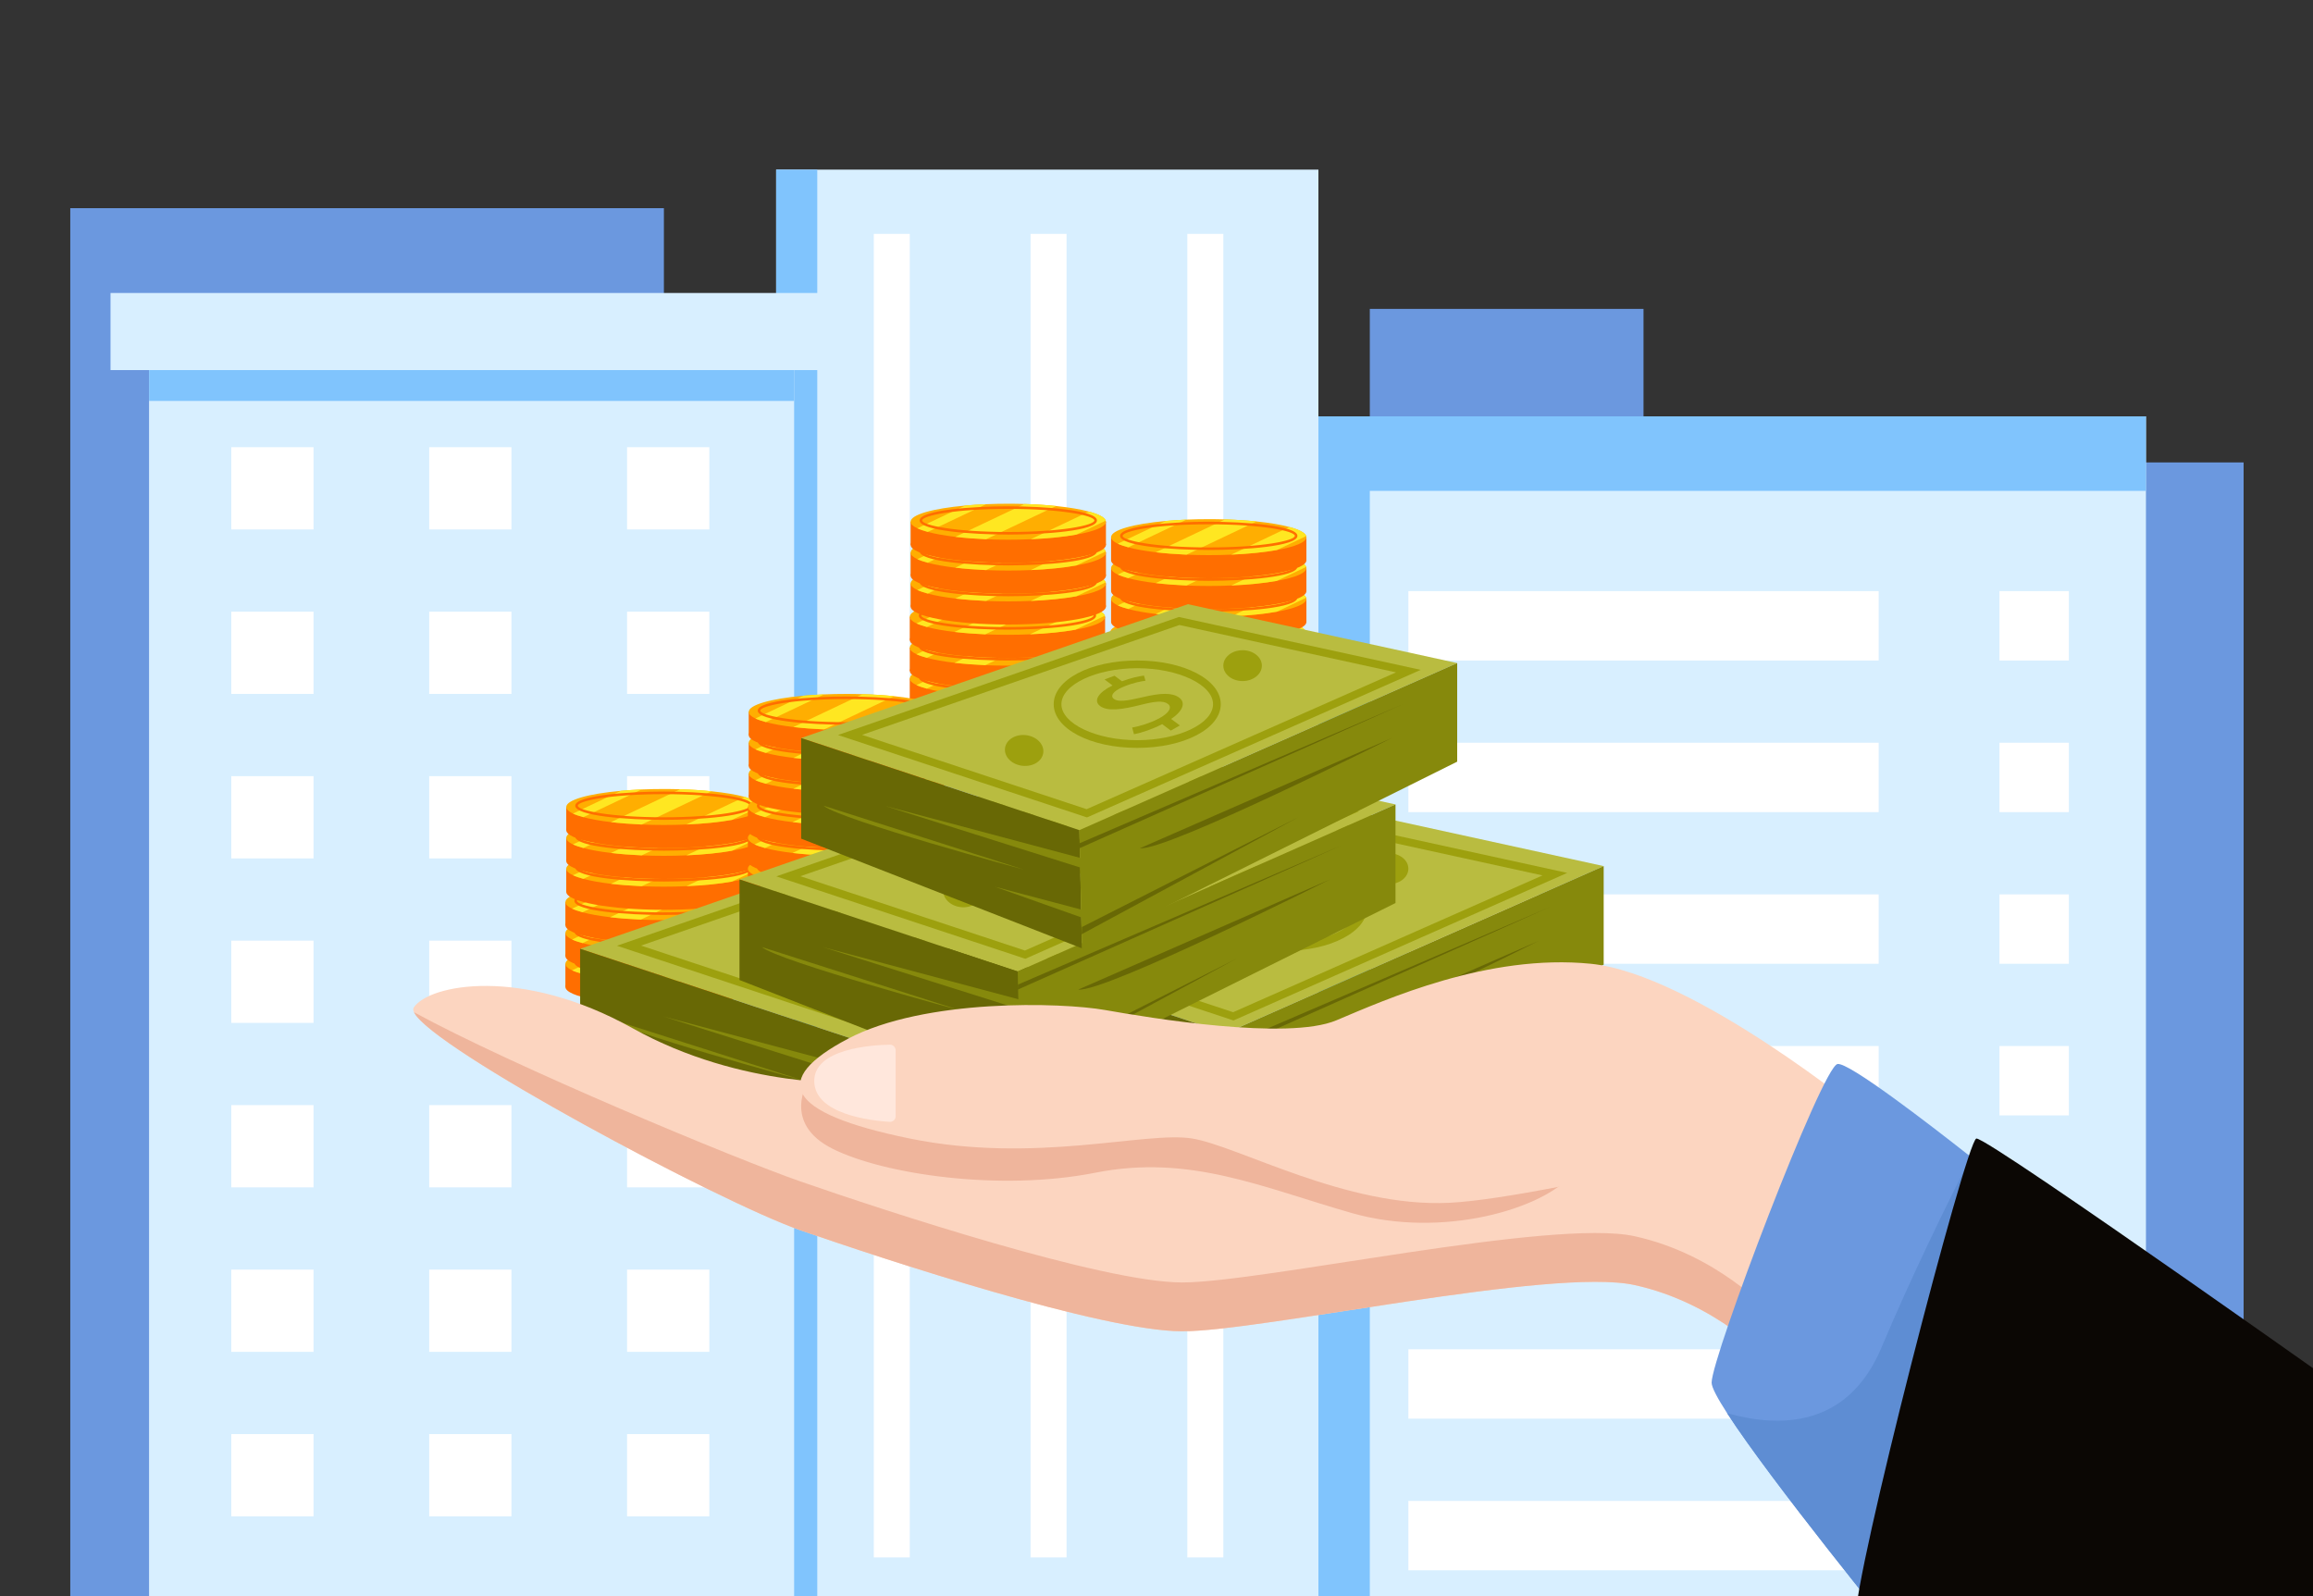 <?xml version="1.0" encoding="UTF-8"?>
<svg id="main_group" data-name="main group" xmlns="http://www.w3.org/2000/svg" viewBox="0 0 900 621">
  <rect x="0" y="0" width="900" height="621" fill="#333333" stroke="none"/>
  <g id="main_group-2" data-name="main group">
    <g id="buildings">
      <polygon id="background" points="27.34 635 27.34 81 258.33 81 258.33 174 533 174 533 120.19 639.5 120.19 639.5 179.94 873 179.94 873 675 27.34 635" style="fill: #6b98df;"/>
      <g id="buildings-2" data-name="buildings">
        <g id="building_3" data-name="building 3">
          <rect x="501" y="162" width="334" height="473" style="fill: #d8efff;"/>
          <g>
            <rect x="778" y="230" width="27" height="27" style="fill: #fff;"/>
            <rect x="548" y="230" width="183" height="27" transform="translate(1279 487) rotate(180)" style="fill: #fff;"/>
            <rect x="778" y="289" width="27" height="27" style="fill: #fff;"/>
            <rect x="548" y="289" width="183" height="27" transform="translate(1279 605) rotate(180)" style="fill: #fff;"/>
            <rect x="778" y="348" width="27" height="27" style="fill: #fff;"/>
            <rect x="548" y="348" width="183" height="27" transform="translate(1279 723) rotate(180)" style="fill: #fff;"/>
            <rect x="778" y="407" width="27" height="27" style="fill: #fff;"/>
            <rect x="548" y="407" width="183" height="27" transform="translate(1279 841) rotate(180)" style="fill: #fff;"/>
            <rect x="778" y="466" width="27" height="27" style="fill: #fff;"/>
            <rect x="548" y="466" width="183" height="27" transform="translate(1279 959) rotate(180)" style="fill: #fff;"/>
            <rect x="778" y="525" width="27" height="27" style="fill: #fff;"/>
            <rect x="548" y="525" width="183" height="27" transform="translate(1279 1077) rotate(180)" style="fill: #fff;"/>
            <rect x="778" y="584" width="27" height="27" style="fill: #fff;"/>
            <rect x="548" y="584" width="183" height="27" transform="translate(1279 1195) rotate(180)" style="fill: #fff;"/>
          </g>
          <polygon points="835 162 835 191 533 191 533 635 501 635 501 162 835 162" style="fill: #80c4fd;"/>
        </g>
        <g id="building_2" data-name="building 2">
          <rect x="302" y="66" width="211" height="569" style="fill: #d8efff;"/>
          <rect x="462" y="91" width="14" height="515" style="fill: #fff;"/>
          <rect x="401" y="91" width="14" height="515" style="fill: #fff;"/>
          <rect x="340" y="91" width="14" height="515" style="fill: #fff;"/>
          <rect x="302" y="66" width="16" height="569" style="fill: #80c4fd;"/>
        </g>
        <g id="building_1" data-name="building 1">
          <rect x="58" y="129" width="251" height="505" style="fill: #d8efff;"/>
          <rect x="58" y="129" width="251" height="27" style="fill: #80c4fd;"/>
          <rect x="43" y="114" width="280" height="30" style="fill: #d8efff;"/>
          <g>
            <rect x="90" y="174" width="32" height="32" style="fill: #fff;"/>
            <rect x="90" y="238" width="32" height="32" style="fill: #fff;"/>
            <rect x="90" y="302" width="32" height="32" style="fill: #fff;"/>
            <rect x="90" y="366" width="32" height="32" style="fill: #fff;"/>
            <rect x="90" y="430" width="32" height="32" style="fill: #fff;"/>
            <rect x="90" y="494" width="32" height="32" style="fill: #fff;"/>
            <rect x="90" y="558" width="32" height="32" style="fill: #fff;"/>
          </g>
          <g>
            <rect x="167" y="174" width="32" height="32" style="fill: #fff;"/>
            <rect x="167" y="238" width="32" height="32" style="fill: #fff;"/>
            <rect x="167" y="302" width="32" height="32" style="fill: #fff;"/>
            <rect x="167" y="366" width="32" height="32" style="fill: #fff;"/>
            <rect x="167" y="430" width="32" height="32" style="fill: #fff;"/>
            <rect x="167" y="494" width="32" height="32" style="fill: #fff;"/>
            <rect x="167" y="558" width="32" height="32" style="fill: #fff;"/>
          </g>
          <g>
            <rect x="244" y="174" width="32" height="32" style="fill: #fff;"/>
            <rect x="244" y="238" width="32" height="32" style="fill: #fff;"/>
            <rect x="244" y="302" width="32" height="32" style="fill: #fff;"/>
            <rect x="244" y="366" width="32" height="32" style="fill: #fff;"/>
            <rect x="244" y="430" width="32" height="32" style="fill: #fff;"/>
            <rect x="244" y="494" width="32" height="32" style="fill: #fff;"/>
            <rect x="244" y="558" width="32" height="32" style="fill: #fff;"/>
          </g>
        </g>
      </g>
    </g>
    <g id="hand_with_money_and_coins" data-name="hand with money and coins">
      <g id="coins">
        <g id="coins-2" data-name="coins">
          <g id="cion">
            <ellipse cx="392" cy="273" rx="38" ry="7" style="fill: #ff6e00;"/>
            <rect x="354" y="264" width="76" height="9" style="fill: #ff6e00;"/>
            <path d="M430,264c0,1.97-4.42,3.75-11.53,5.02-4.83,.87-10.92,1.5-17.71,1.79-2.81,.13-5.74,.19-8.76,.19s-5.86-.06-8.64-.18c-4.32-.19-8.36-.51-11.97-.94-4.23-.5-7.88-1.15-10.73-1.92-1.62-.44-2.99-.9-4.05-1.4-1.68-.79-2.61-1.65-2.61-2.56,0-2.76,8.66-5.15,21.25-6.29,2.55-.23,5.27-.41,8.11-.53,2.78-.12,5.67-.18,8.64-.18,2.16,0,4.27,.03,6.33,.1,4.39,.13,8.52,.4,12.26,.79,5.12,.53,9.51,1.27,12.81,2.17,3.77,1.01,6.11,2.21,6.53,3.52,.05,.14,.07,.28,.07,.42Z" style="fill: #ffae01;"/>
            <path d="M383.36,257.18l-22.7,10.78c-1.62-.44-2.99-.9-4.05-1.4l18.64-8.85c2.55-.23,5.27-.41,8.11-.53Z" style="fill: #ffe721;"/>
            <path d="M410.59,257.89l-27.23,12.93c-4.32-.19-8.36-.51-11.97-.94l26.94-12.78c4.39,.13,8.52,.4,12.26,.79Z" style="fill: #ffe721;"/>
            <path d="M429.93,263.58l-11.46,5.44c-4.83,.87-10.92,1.5-17.71,1.79l22.64-10.75c3.77,1.01,6.11,2.21,6.53,3.52Z" style="fill: #ffe721;"/>
            <path d="M392,269c-13.87,0-34.5-1.46-34.5-5.5s20.63-5.5,34.5-5.5,34.5,1.46,34.5,5.5-20.63,5.5-34.5,5.5Zm0-10c-20.76,0-33.5,2.62-33.5,4.5s12.74,4.5,33.5,4.5,33.5-2.62,33.5-4.5-12.74-4.5-33.5-4.5Z" style="fill: #ff6e00;"/>
          </g>
          <g id="cion-2" data-name="cion">
            <ellipse cx="392" cy="261" rx="38" ry="7" style="fill: #ff6e00;"/>
            <rect x="354" y="252" width="76" height="9" style="fill: #ff6e00;"/>
            <path d="M430,252c0,1.97-4.42,3.75-11.53,5.02-4.83,.87-10.92,1.5-17.71,1.79-2.81,.13-5.74,.19-8.76,.19s-5.86-.06-8.64-.18c-4.32-.19-8.36-.51-11.97-.94-4.23-.5-7.88-1.15-10.73-1.92-1.62-.44-2.99-.9-4.05-1.4-1.68-.79-2.61-1.65-2.61-2.56,0-2.76,8.66-5.15,21.25-6.29,2.55-.23,5.27-.41,8.11-.53,2.78-.12,5.67-.18,8.64-.18,2.16,0,4.27,.03,6.33,.1,4.39,.13,8.52,.4,12.26,.79,5.12,.53,9.51,1.27,12.81,2.17,3.77,1.01,6.11,2.21,6.53,3.52,.05,.14,.07,.28,.07,.42Z" style="fill: #ffae01;"/>
            <path d="M383.36,245.18l-22.7,10.78c-1.62-.44-2.99-.9-4.05-1.4l18.64-8.85c2.55-.23,5.27-.41,8.11-.53Z" style="fill: #ffe721;"/>
            <path d="M410.59,245.89l-27.23,12.93c-4.32-.19-8.36-.51-11.97-.94l26.94-12.78c4.39,.13,8.52,.4,12.26,.79Z" style="fill: #ffe721;"/>
            <path d="M429.93,251.58l-11.46,5.44c-4.83,.87-10.92,1.5-17.71,1.79l22.64-10.75c3.77,1.01,6.11,2.21,6.53,3.52Z" style="fill: #ffe721;"/>
            <path d="M392,257c-13.87,0-34.5-1.46-34.5-5.5s20.63-5.5,34.5-5.5,34.5,1.46,34.5,5.5-20.63,5.5-34.5,5.5Zm0-10c-20.76,0-33.5,2.62-33.5,4.5s12.74,4.5,33.5,4.5,33.5-2.62,33.5-4.5-12.74-4.5-33.5-4.5Z" style="fill: #ff6e00;"/>
          </g>
          <g id="cion-3" data-name="cion">
            <ellipse cx="392" cy="249" rx="38" ry="7" style="fill: #ff6e00;"/>
            <rect x="354" y="240" width="76" height="9" style="fill: #ff6e00;"/>
            <path d="M430,240c0,1.97-4.42,3.75-11.53,5.02-4.83,.87-10.92,1.5-17.71,1.79-2.81,.13-5.74,.19-8.76,.19s-5.86-.06-8.64-.18c-4.32-.19-8.36-.51-11.97-.94-4.23-.5-7.88-1.15-10.73-1.92-1.62-.44-2.99-.9-4.05-1.4-1.68-.79-2.61-1.65-2.61-2.56,0-2.76,8.66-5.15,21.25-6.29,2.55-.23,5.27-.41,8.11-.53,2.78-.12,5.67-.18,8.64-.18,2.16,0,4.27,.03,6.33,.1,4.39,.13,8.52,.4,12.26,.79,5.12,.53,9.51,1.27,12.81,2.17,3.77,1.01,6.11,2.21,6.53,3.52,.05,.14,.07,.28,.07,.42Z" style="fill: #ffae01;"/>
            <path d="M383.36,233.18l-22.7,10.78c-1.62-.44-2.99-.9-4.05-1.4l18.64-8.85c2.55-.23,5.27-.41,8.11-.53Z" style="fill: #ffe721;"/>
            <path d="M410.59,233.89l-27.23,12.93c-4.32-.19-8.36-.51-11.97-.94l26.94-12.78c4.39,.13,8.52,.4,12.26,.79Z" style="fill: #ffe721;"/>
            <path d="M429.93,239.58l-11.46,5.44c-4.83,.87-10.92,1.5-17.71,1.79l22.64-10.75c3.77,1.01,6.11,2.21,6.53,3.52Z" style="fill: #ffe721;"/>
            <path d="M392,245c-13.87,0-34.5-1.46-34.5-5.5s20.63-5.5,34.5-5.5,34.5,1.46,34.5,5.5-20.63,5.5-34.5,5.5Zm0-10c-20.76,0-33.5,2.62-33.5,4.5s12.74,4.5,33.5,4.5,33.5-2.62,33.5-4.5-12.74-4.5-33.5-4.5Z" style="fill: #ff6e00;"/>
          </g>
          <g id="cion-4" data-name="cion">
            <ellipse cx="392.33" cy="236" rx="38" ry="7" style="fill: #ff6e00;"/>
            <rect x="354.33" y="227" width="76" height="9" style="fill: #ff6e00;"/>
            <path d="M430.33,227c0,1.97-4.42,3.75-11.53,5.02-4.83,.87-10.92,1.5-17.71,1.79-2.81,.13-5.74,.19-8.76,.19s-5.86-.06-8.64-.18c-4.32-.19-8.36-.51-11.97-.94-4.23-.5-7.88-1.15-10.73-1.92-1.62-.44-2.99-.9-4.05-1.4-1.68-.79-2.61-1.65-2.61-2.56,0-2.76,8.66-5.15,21.25-6.29,2.55-.23,5.27-.41,8.11-.53,2.78-.12,5.67-.18,8.64-.18,2.16,0,4.27,.03,6.33,.1,4.39,.13,8.52,.4,12.26,.79,5.12,.53,9.51,1.27,12.81,2.17,3.77,1.01,6.11,2.21,6.53,3.52,.05,.14,.07,.28,.07,.42Z" style="fill: #ffae01;"/>
            <path d="M383.69,220.18l-22.7,10.78c-1.62-.44-2.99-.9-4.05-1.4l18.64-8.85c2.55-.23,5.27-.41,8.11-.53Z" style="fill: #ffe721;"/>
            <path d="M410.92,220.89l-27.23,12.93c-4.32-.19-8.36-.51-11.97-.94l26.94-12.78c4.39,.13,8.52,.4,12.26,.79Z" style="fill: #ffe721;"/>
            <path d="M430.26,226.58l-11.46,5.44c-4.83,.87-10.92,1.5-17.71,1.79l22.64-10.75c3.77,1.01,6.11,2.21,6.53,3.52Z" style="fill: #ffe721;"/>
            <path d="M392.33,232c-13.87,0-34.5-1.46-34.5-5.5s20.63-5.5,34.5-5.5,34.5,1.46,34.5,5.5-20.63,5.5-34.5,5.5Zm0-10c-20.76,0-33.5,2.62-33.5,4.5s12.74,4.5,33.5,4.5,33.5-2.62,33.5-4.5-12.74-4.5-33.5-4.5Z" style="fill: #ff6e00;"/>
          </g>
          <g id="cion-5" data-name="cion">
            <ellipse cx="392.33" cy="224" rx="38" ry="7" style="fill: #ff6e00;"/>
            <rect x="354.33" y="215" width="76" height="9" style="fill: #ff6e00;"/>
            <path d="M430.33,215c0,1.97-4.42,3.75-11.53,5.02-4.83,.87-10.92,1.5-17.71,1.79-2.81,.13-5.74,.19-8.76,.19s-5.86-.06-8.64-.18c-4.32-.19-8.36-.51-11.97-.94-4.23-.5-7.88-1.15-10.73-1.92-1.62-.44-2.99-.9-4.05-1.4-1.68-.79-2.61-1.65-2.61-2.56,0-2.76,8.66-5.15,21.25-6.29,2.55-.23,5.27-.41,8.11-.53,2.78-.12,5.67-.18,8.64-.18,2.16,0,4.27,.03,6.33,.1,4.39,.13,8.52,.4,12.26,.79,5.12,.53,9.51,1.27,12.81,2.17,3.77,1.01,6.11,2.21,6.53,3.52,.05,.14,.07,.28,.07,.42Z" style="fill: #ffae01;"/>
            <path d="M383.69,208.18l-22.7,10.78c-1.62-.44-2.99-.9-4.05-1.4l18.64-8.85c2.55-.23,5.27-.41,8.11-.53Z" style="fill: #ffe721;"/>
            <path d="M410.92,208.89l-27.23,12.93c-4.32-.19-8.36-.51-11.97-.94l26.94-12.78c4.39,.13,8.52,.4,12.26,.79Z" style="fill: #ffe721;"/>
            <path d="M430.26,214.58l-11.46,5.44c-4.83,.87-10.92,1.5-17.71,1.79l22.64-10.75c3.77,1.01,6.11,2.21,6.53,3.52Z" style="fill: #ffe721;"/>
            <path d="M392.33,220c-13.87,0-34.5-1.46-34.5-5.5s20.63-5.5,34.5-5.5,34.5,1.46,34.5,5.5-20.63,5.5-34.5,5.5Zm0-10c-20.76,0-33.5,2.62-33.5,4.5s12.74,4.5,33.5,4.5,33.5-2.62,33.5-4.5-12.74-4.5-33.5-4.5Z" style="fill: #ff6e00;"/>
          </g>
          <g id="cion-6" data-name="cion">
            <ellipse cx="392.33" cy="212" rx="38" ry="7" style="fill: #ff6e00;"/>
            <rect x="354.33" y="203" width="76" height="9" style="fill: #ff6e00;"/>
            <path d="M430.33,203c0,1.97-4.42,3.75-11.53,5.02-4.83,.87-10.92,1.5-17.71,1.79-2.81,.13-5.74,.19-8.76,.19s-5.86-.06-8.64-.18c-4.32-.19-8.36-.51-11.97-.94-4.23-.5-7.88-1.15-10.73-1.92-1.62-.44-2.99-.9-4.05-1.4-1.68-.79-2.61-1.65-2.61-2.56,0-2.76,8.66-5.15,21.25-6.29,2.55-.23,5.27-.41,8.11-.53,2.78-.12,5.67-.18,8.64-.18,2.16,0,4.27,.03,6.33,.1,4.39,.13,8.52,.4,12.26,.79,5.12,.53,9.51,1.27,12.81,2.17,3.77,1.01,6.11,2.21,6.53,3.52,.05,.14,.07,.28,.07,.42Z" style="fill: #ffae01;"/>
            <path d="M383.69,196.18l-22.7,10.78c-1.62-.44-2.99-.9-4.05-1.4l18.64-8.85c2.55-.23,5.27-.41,8.11-.53Z" style="fill: #ffe721;"/>
            <path d="M410.92,196.89l-27.23,12.93c-4.32-.19-8.36-.51-11.97-.94l26.94-12.78c4.39,.13,8.52,.4,12.26,.79Z" style="fill: #ffe721;"/>
            <path d="M430.26,202.58l-11.46,5.44c-4.83,.87-10.92,1.5-17.71,1.79l22.64-10.75c3.77,1.01,6.11,2.21,6.53,3.52Z" style="fill: #ffe721;"/>
            <path d="M392.33,208c-13.87,0-34.5-1.46-34.5-5.5s20.63-5.5,34.5-5.5,34.5,1.46,34.5,5.5-20.63,5.5-34.5,5.5Zm0-10c-20.76,0-33.5,2.62-33.5,4.5s12.74,4.5,33.5,4.5,33.5-2.62,33.5-4.5-12.74-4.5-33.5-4.5Z" style="fill: #ff6e00;"/>
          </g>
        </g>
        <g id="coins-3" data-name="coins">
          <g id="cion-7" data-name="cion">
            <ellipse cx="470" cy="279" rx="38" ry="7" style="fill: #ff6e00;"/>
            <rect x="432" y="270" width="76" height="9" style="fill: #ff6e00;"/>
            <path d="M508,270c0,1.97-4.42,3.75-11.53,5.02-4.83,.87-10.92,1.5-17.71,1.79-2.81,.13-5.74,.19-8.76,.19s-5.86-.06-8.64-.18c-4.32-.19-8.36-.51-11.97-.94-4.23-.5-7.88-1.15-10.73-1.92-1.62-.44-2.99-.9-4.05-1.4-1.68-.79-2.61-1.65-2.61-2.56,0-2.76,8.66-5.15,21.25-6.29,2.55-.23,5.27-.41,8.11-.53,2.78-.12,5.67-.18,8.64-.18,2.16,0,4.27,.03,6.33,.1,4.39,.13,8.52,.4,12.26,.79,5.12,.53,9.51,1.27,12.81,2.17,3.77,1.01,6.11,2.21,6.53,3.52,.05,.14,.07,.28,.07,.42Z" style="fill: #ffae01;"/>
            <path d="M461.36,263.18l-22.7,10.78c-1.62-.44-2.99-.9-4.05-1.4l18.64-8.85c2.55-.23,5.27-.41,8.11-.53Z" style="fill: #ffe721;"/>
            <path d="M488.59,263.89l-27.23,12.93c-4.32-.19-8.36-.51-11.97-.94l26.94-12.78c4.39,.13,8.52,.4,12.26,.79Z" style="fill: #ffe721;"/>
            <path d="M507.93,269.58l-11.46,5.44c-4.83,.87-10.92,1.5-17.71,1.79l22.64-10.75c3.77,1.01,6.11,2.21,6.53,3.52Z" style="fill: #ffe721;"/>
            <path d="M470,275c-13.87,0-34.5-1.46-34.5-5.5s20.63-5.5,34.5-5.5,34.5,1.46,34.5,5.5-20.63,5.5-34.5,5.5Zm0-10c-20.76,0-33.5,2.62-33.5,4.5s12.74,4.5,33.5,4.5,33.5-2.62,33.5-4.5-12.74-4.5-33.5-4.5Z" style="fill: #ff6e00;"/>
          </g>
          <g id="cion-8" data-name="cion">
            <ellipse cx="470" cy="267" rx="38" ry="7" style="fill: #ff6e00;"/>
            <rect x="432" y="258" width="76" height="9" style="fill: #ff6e00;"/>
            <path d="M508,258c0,1.97-4.42,3.75-11.53,5.02-4.83,.87-10.92,1.5-17.71,1.79-2.81,.13-5.74,.19-8.76,.19s-5.86-.06-8.64-.18c-4.32-.19-8.36-.51-11.97-.94-4.23-.5-7.88-1.15-10.73-1.92-1.62-.44-2.99-.9-4.05-1.4-1.68-.79-2.61-1.65-2.61-2.56,0-2.76,8.66-5.15,21.25-6.29,2.55-.23,5.27-.41,8.11-.53,2.78-.12,5.67-.18,8.64-.18,2.16,0,4.27,.03,6.33,.1,4.39,.13,8.52,.4,12.26,.79,5.12,.53,9.51,1.27,12.81,2.17,3.77,1.01,6.11,2.21,6.53,3.52,.05,.14,.07,.28,.07,.42Z" style="fill: #ffae01;"/>
            <path d="M461.36,251.18l-22.7,10.78c-1.62-.44-2.99-.9-4.05-1.4l18.64-8.85c2.55-.23,5.27-.41,8.11-.53Z" style="fill: #ffe721;"/>
            <path d="M488.59,251.89l-27.23,12.93c-4.32-.19-8.36-.51-11.97-.94l26.94-12.78c4.39,.13,8.52,.4,12.26,.79Z" style="fill: #ffe721;"/>
            <path d="M507.93,257.58l-11.46,5.44c-4.83,.87-10.92,1.5-17.71,1.79l22.64-10.75c3.77,1.01,6.11,2.21,6.53,3.52Z" style="fill: #ffe721;"/>
            <path d="M470,263c-13.87,0-34.5-1.46-34.5-5.5s20.63-5.5,34.5-5.5,34.5,1.46,34.5,5.5-20.63,5.5-34.5,5.5Zm0-10c-20.76,0-33.5,2.62-33.5,4.5s12.74,4.5,33.5,4.5,33.5-2.62,33.5-4.5-12.74-4.5-33.5-4.5Z" style="fill: #ff6e00;"/>
          </g>
          <g id="cion-9" data-name="cion">
            <ellipse cx="470" cy="255" rx="38" ry="7" style="fill: #ff6e00;"/>
            <rect x="432" y="246" width="76" height="9" style="fill: #ff6e00;"/>
            <path d="M508,246c0,1.97-4.42,3.75-11.53,5.02-4.83,.87-10.92,1.5-17.71,1.79-2.81,.13-5.74,.19-8.76,.19s-5.86-.06-8.64-.18c-4.32-.19-8.36-.51-11.97-.94-4.23-.5-7.88-1.15-10.73-1.92-1.62-.44-2.99-.9-4.05-1.4-1.68-.79-2.61-1.65-2.61-2.56,0-2.76,8.66-5.15,21.25-6.29,2.55-.23,5.27-.41,8.11-.53,2.78-.12,5.67-.18,8.64-.18,2.16,0,4.27,.03,6.33,.1,4.39,.13,8.52,.4,12.26,.79,5.12,.53,9.51,1.27,12.81,2.17,3.77,1.01,6.11,2.21,6.53,3.52,.05,.14,.07,.28,.07,.42Z" style="fill: #ffae01;"/>
            <path d="M461.36,239.18l-22.7,10.78c-1.62-.44-2.99-.9-4.05-1.4l18.64-8.85c2.55-.23,5.27-.41,8.11-.53Z" style="fill: #ffe721;"/>
            <path d="M488.59,239.89l-27.23,12.93c-4.32-.19-8.36-.51-11.97-.94l26.94-12.78c4.39,.13,8.52,.4,12.26,.79Z" style="fill: #ffe721;"/>
            <path d="M507.93,245.58l-11.46,5.44c-4.83,.87-10.92,1.5-17.71,1.79l22.64-10.75c3.77,1.01,6.11,2.21,6.53,3.52Z" style="fill: #ffe721;"/>
            <path d="M470,251c-13.87,0-34.5-1.46-34.5-5.5s20.63-5.5,34.5-5.5,34.5,1.46,34.5,5.5-20.63,5.5-34.5,5.5Zm0-10c-20.76,0-33.5,2.62-33.5,4.5s12.74,4.5,33.5,4.5,33.5-2.62,33.5-4.5-12.74-4.5-33.5-4.5Z" style="fill: #ff6e00;"/>
          </g>
          <g id="cion-10" data-name="cion">
            <ellipse cx="470.33" cy="242" rx="38" ry="7" style="fill: #ff6e00;"/>
            <rect x="432.33" y="233" width="76" height="9" style="fill: #ff6e00;"/>
            <path d="M508.33,233c0,1.97-4.42,3.75-11.53,5.02-4.83,.87-10.92,1.5-17.71,1.79-2.81,.13-5.74,.19-8.76,.19s-5.86-.06-8.64-.18c-4.32-.19-8.36-.51-11.97-.94-4.23-.5-7.88-1.15-10.73-1.92-1.62-.44-2.99-.9-4.05-1.4-1.68-.79-2.61-1.65-2.61-2.56,0-2.76,8.66-5.15,21.25-6.29,2.55-.23,5.27-.41,8.11-.53,2.78-.12,5.67-.18,8.64-.18,2.16,0,4.27,.03,6.33,.1,4.39,.13,8.52,.4,12.26,.79,5.12,.53,9.51,1.27,12.81,2.17,3.77,1.01,6.11,2.21,6.53,3.52,.05,.14,.07,.28,.07,.42Z" style="fill: #ffae01;"/>
            <path d="M461.69,226.18l-22.7,10.78c-1.62-.44-2.99-.9-4.05-1.4l18.64-8.85c2.55-.23,5.27-.41,8.11-.53Z" style="fill: #ffe721;"/>
            <path d="M488.92,226.89l-27.23,12.93c-4.32-.19-8.36-.51-11.97-.94l26.94-12.78c4.39,.13,8.52,.4,12.26,.79Z" style="fill: #ffe721;"/>
            <path d="M508.26,232.58l-11.46,5.44c-4.83,.87-10.92,1.5-17.71,1.79l22.64-10.75c3.77,1.01,6.11,2.21,6.53,3.52Z" style="fill: #ffe721;"/>
            <path d="M470.33,238c-13.87,0-34.5-1.46-34.5-5.5s20.63-5.5,34.5-5.5,34.5,1.46,34.5,5.5-20.63,5.5-34.5,5.5Zm0-10c-20.76,0-33.5,2.62-33.5,4.5s12.74,4.5,33.5,4.5,33.5-2.62,33.5-4.5-12.74-4.5-33.5-4.5Z" style="fill: #ff6e00;"/>
          </g>
          <g id="cion-11" data-name="cion">
            <ellipse cx="470.33" cy="230" rx="38" ry="7" style="fill: #ff6e00;"/>
            <rect x="432.33" y="221" width="76" height="9" style="fill: #ff6e00;"/>
            <path d="M508.33,221c0,1.97-4.42,3.75-11.53,5.02-4.83,.87-10.92,1.5-17.71,1.79-2.81,.13-5.74,.19-8.76,.19s-5.86-.06-8.64-.18c-4.32-.19-8.36-.51-11.97-.94-4.23-.5-7.88-1.15-10.73-1.92-1.62-.44-2.99-.9-4.05-1.4-1.68-.79-2.61-1.65-2.61-2.56,0-2.76,8.66-5.15,21.25-6.29,2.55-.23,5.27-.41,8.11-.53,2.78-.12,5.67-.18,8.64-.18,2.16,0,4.27,.03,6.33,.1,4.39,.13,8.52,.4,12.26,.79,5.12,.53,9.51,1.27,12.81,2.17,3.77,1.01,6.11,2.21,6.53,3.52,.05,.14,.07,.28,.07,.42Z" style="fill: #ffae01;"/>
            <path d="M461.69,214.18l-22.7,10.78c-1.62-.44-2.99-.9-4.05-1.4l18.64-8.85c2.55-.23,5.27-.41,8.11-.53Z" style="fill: #ffe721;"/>
            <path d="M488.92,214.89l-27.23,12.93c-4.32-.19-8.36-.51-11.97-.94l26.94-12.78c4.39,.13,8.52,.4,12.26,.79Z" style="fill: #ffe721;"/>
            <path d="M508.26,220.58l-11.46,5.44c-4.83,.87-10.92,1.5-17.71,1.79l22.64-10.75c3.77,1.01,6.11,2.21,6.53,3.52Z" style="fill: #ffe721;"/>
            <path d="M470.33,226c-13.87,0-34.5-1.46-34.5-5.5s20.63-5.5,34.5-5.5,34.5,1.46,34.5,5.5-20.63,5.5-34.5,5.5Zm0-10c-20.76,0-33.5,2.62-33.5,4.5s12.74,4.5,33.5,4.5,33.5-2.62,33.5-4.5-12.74-4.5-33.5-4.5Z" style="fill: #ff6e00;"/>
          </g>
          <g id="cion-12" data-name="cion">
            <ellipse cx="470.33" cy="218" rx="38" ry="7" style="fill: #ff6e00;"/>
            <rect x="432.33" y="209" width="76" height="9" style="fill: #ff6e00;"/>
            <path d="M508.33,209c0,1.97-4.42,3.75-11.53,5.02-4.83,.87-10.92,1.5-17.71,1.79-2.81,.13-5.74,.19-8.76,.19s-5.86-.06-8.64-.18c-4.32-.19-8.36-.51-11.97-.94-4.23-.5-7.88-1.15-10.73-1.92-1.62-.44-2.99-.9-4.05-1.4-1.68-.79-2.61-1.65-2.61-2.56,0-2.76,8.66-5.15,21.25-6.29,2.55-.23,5.27-.41,8.11-.53,2.78-.12,5.67-.18,8.64-.18,2.16,0,4.27,.03,6.33,.1,4.39,.13,8.52,.4,12.26,.79,5.12,.53,9.51,1.27,12.81,2.17,3.77,1.01,6.11,2.21,6.53,3.52,.05,.14,.07,.28,.07,.42Z" style="fill: #ffae01;"/>
            <path d="M461.69,202.18l-22.7,10.78c-1.62-.44-2.99-.9-4.05-1.4l18.64-8.85c2.55-.23,5.27-.41,8.11-.53Z" style="fill: #ffe721;"/>
            <path d="M488.92,202.89l-27.23,12.93c-4.32-.19-8.36-.51-11.97-.94l26.94-12.78c4.39,.13,8.52,.4,12.26,.79Z" style="fill: #ffe721;"/>
            <path d="M508.26,208.58l-11.46,5.44c-4.83,.87-10.92,1.5-17.71,1.79l22.64-10.75c3.77,1.01,6.11,2.21,6.53,3.52Z" style="fill: #ffe721;"/>
            <path d="M470.33,214c-13.87,0-34.5-1.46-34.5-5.5s20.63-5.5,34.5-5.5,34.5,1.46,34.5,5.5-20.63,5.5-34.5,5.5Zm0-10c-20.76,0-33.5,2.62-33.5,4.5s12.74,4.5,33.5,4.5,33.5-2.62,33.5-4.5-12.74-4.5-33.5-4.5Z" style="fill: #ff6e00;"/>
          </g>
        </g>
        <g id="coins-4" data-name="coins">
          <g id="cion-13" data-name="cion">
            <ellipse cx="258" cy="384" rx="38" ry="7" style="fill: #ff6e00;"/>
            <rect x="220" y="375" width="76" height="9" style="fill: #ff6e00;"/>
            <path d="M296,375c0,1.97-4.42,3.75-11.53,5.02-4.83,.87-10.92,1.5-17.71,1.79-2.81,.13-5.74,.19-8.76,.19s-5.86-.06-8.64-.18c-4.32-.19-8.36-.51-11.97-.94-4.23-.5-7.88-1.15-10.73-1.92-1.62-.44-2.99-.9-4.05-1.4-1.68-.79-2.61-1.65-2.61-2.56,0-2.76,8.66-5.15,21.25-6.29,2.55-.23,5.27-.41,8.11-.53,2.78-.12,5.67-.18,8.64-.18,2.16,0,4.27,.03,6.33,.1,4.39,.13,8.52,.4,12.26,.79,5.12,.53,9.51,1.27,12.81,2.17,3.77,1.01,6.11,2.21,6.53,3.52,.05,.14,.07,.28,.07,.42Z" style="fill: #ffae01;"/>
            <path d="M249.36,368.18l-22.7,10.78c-1.62-.44-2.99-.9-4.05-1.4l18.64-8.85c2.55-.23,5.27-.41,8.11-.53Z" style="fill: #ffe721;"/>
            <path d="M276.59,368.89l-27.23,12.93c-4.32-.19-8.36-.51-11.97-.94l26.94-12.78c4.39,.13,8.52,.4,12.26,.79Z" style="fill: #ffe721;"/>
            <path d="M295.93,374.58l-11.46,5.44c-4.83,.87-10.92,1.5-17.71,1.79l22.64-10.75c3.77,1.01,6.11,2.21,6.53,3.52Z" style="fill: #ffe721;"/>
            <path d="M258,380c-13.87,0-34.5-1.46-34.5-5.5s20.63-5.5,34.5-5.5,34.5,1.46,34.5,5.5-20.63,5.5-34.5,5.5Zm0-10c-20.76,0-33.5,2.62-33.5,4.5s12.74,4.5,33.5,4.5,33.5-2.62,33.5-4.5-12.74-4.5-33.5-4.5Z" style="fill: #ff6e00;"/>
          </g>
          <g id="cion-14" data-name="cion">
            <ellipse cx="258" cy="372" rx="38" ry="7" style="fill: #ff6e00;"/>
            <rect x="220" y="363" width="76" height="9" style="fill: #ff6e00;"/>
            <path d="M296,363c0,1.97-4.42,3.75-11.53,5.02-4.83,.87-10.92,1.5-17.71,1.79-2.81,.13-5.74,.19-8.76,.19s-5.86-.06-8.64-.18c-4.32-.19-8.36-.51-11.97-.94-4.23-.5-7.88-1.15-10.73-1.92-1.62-.44-2.99-.9-4.05-1.4-1.68-.79-2.61-1.65-2.61-2.56,0-2.76,8.66-5.15,21.25-6.29,2.55-.23,5.27-.41,8.11-.53,2.78-.12,5.67-.18,8.64-.18,2.16,0,4.27,.03,6.33,.1,4.39,.13,8.52,.4,12.26,.79,5.12,.53,9.51,1.27,12.81,2.17,3.77,1.01,6.11,2.21,6.53,3.52,.05,.14,.07,.28,.07,.42Z" style="fill: #ffae01;"/>
            <path d="M249.36,356.18l-22.7,10.78c-1.62-.44-2.99-.9-4.05-1.4l18.64-8.85c2.55-.23,5.27-.41,8.11-.53Z" style="fill: #ffe721;"/>
            <path d="M276.59,356.89l-27.23,12.93c-4.32-.19-8.36-.51-11.97-.94l26.94-12.78c4.39,.13,8.52,.4,12.26,.79Z" style="fill: #ffe721;"/>
            <path d="M295.93,362.58l-11.46,5.44c-4.83,.87-10.92,1.5-17.71,1.79l22.64-10.75c3.77,1.01,6.11,2.21,6.53,3.52Z" style="fill: #ffe721;"/>
            <path d="M258,368c-13.87,0-34.5-1.46-34.5-5.5s20.63-5.5,34.5-5.5,34.5,1.46,34.5,5.5-20.63,5.5-34.5,5.5Zm0-10c-20.76,0-33.5,2.62-33.5,4.5s12.74,4.5,33.5,4.5,33.5-2.62,33.5-4.5-12.74-4.5-33.5-4.5Z" style="fill: #ff6e00;"/>
          </g>
          <g id="cion-15" data-name="cion">
            <ellipse cx="258" cy="360" rx="38" ry="7" style="fill: #ff6e00;"/>
            <rect x="220" y="351" width="76" height="9" style="fill: #ff6e00;"/>
            <path d="M296,351c0,1.97-4.42,3.75-11.53,5.02-4.83,.87-10.92,1.5-17.71,1.79-2.81,.13-5.74,.19-8.76,.19s-5.86-.06-8.64-.18c-4.32-.19-8.36-.51-11.97-.94-4.23-.5-7.88-1.15-10.73-1.92-1.62-.44-2.99-.9-4.05-1.4-1.68-.79-2.61-1.65-2.61-2.56,0-2.76,8.66-5.15,21.25-6.29,2.55-.23,5.27-.41,8.11-.53,2.78-.12,5.67-.18,8.64-.18,2.16,0,4.27,.03,6.33,.1,4.39,.13,8.52,.4,12.26,.79,5.12,.53,9.51,1.27,12.81,2.17,3.77,1.01,6.11,2.21,6.53,3.52,.05,.14,.07,.28,.07,.42Z" style="fill: #ffae01;"/>
            <path d="M249.36,344.18l-22.7,10.78c-1.62-.44-2.99-.9-4.05-1.4l18.64-8.85c2.55-.23,5.27-.41,8.11-.53Z" style="fill: #ffe721;"/>
            <path d="M276.59,344.89l-27.23,12.93c-4.32-.19-8.36-.51-11.97-.94l26.94-12.78c4.39,.13,8.52,.4,12.26,.79Z" style="fill: #ffe721;"/>
            <path d="M295.93,350.58l-11.46,5.44c-4.83,.87-10.92,1.5-17.71,1.79l22.64-10.75c3.77,1.01,6.11,2.21,6.53,3.52Z" style="fill: #ffe721;"/>
            <path d="M258,356c-13.87,0-34.5-1.46-34.5-5.5s20.63-5.5,34.5-5.5,34.5,1.46,34.5,5.5-20.63,5.5-34.5,5.5Zm0-10c-20.76,0-33.5,2.62-33.5,4.5s12.74,4.5,33.5,4.5,33.5-2.62,33.5-4.5-12.74-4.5-33.5-4.5Z" style="fill: #ff6e00;"/>
          </g>
          <g id="cion-16" data-name="cion">
            <ellipse cx="258.33" cy="347" rx="38" ry="7" style="fill: #ff6e00;"/>
            <rect x="220.33" y="338" width="76" height="9" style="fill: #ff6e00;"/>
            <path d="M296.33,338c0,1.97-4.42,3.75-11.53,5.02-4.83,.87-10.92,1.5-17.71,1.79-2.81,.13-5.74,.19-8.76,.19s-5.86-.06-8.64-.18c-4.32-.19-8.36-.51-11.97-.94-4.23-.5-7.88-1.15-10.73-1.92-1.62-.44-2.99-.9-4.05-1.4-1.68-.79-2.61-1.65-2.61-2.56,0-2.76,8.66-5.15,21.25-6.29,2.55-.23,5.27-.41,8.11-.53,2.78-.12,5.67-.18,8.64-.18,2.16,0,4.27,.03,6.33,.1,4.39,.13,8.52,.4,12.26,.79,5.12,.53,9.51,1.27,12.81,2.17,3.77,1.01,6.11,2.21,6.53,3.52,.05,.14,.07,.28,.07,.42Z" style="fill: #ffae01;"/>
            <path d="M249.69,331.18l-22.7,10.78c-1.62-.44-2.99-.9-4.05-1.4l18.64-8.85c2.55-.23,5.27-.41,8.11-.53Z" style="fill: #ffe721;"/>
            <path d="M276.92,331.89l-27.23,12.93c-4.32-.19-8.36-.51-11.97-.94l26.94-12.78c4.39,.13,8.52,.4,12.26,.79Z" style="fill: #ffe721;"/>
            <path d="M296.26,337.58l-11.46,5.44c-4.83,.87-10.92,1.5-17.71,1.79l22.64-10.75c3.77,1.01,6.11,2.21,6.53,3.52Z" style="fill: #ffe721;"/>
            <path d="M258.33,343c-13.87,0-34.5-1.46-34.5-5.5s20.63-5.5,34.5-5.5,34.5,1.46,34.5,5.5-20.63,5.5-34.5,5.5Zm0-10c-20.76,0-33.5,2.62-33.5,4.5s12.74,4.5,33.5,4.5,33.5-2.62,33.5-4.5-12.74-4.5-33.5-4.5Z" style="fill: #ff6e00;"/>
          </g>
          <g id="cion-17" data-name="cion">
            <ellipse cx="258.33" cy="335" rx="38" ry="7" style="fill: #ff6e00;"/>
            <rect x="220.33" y="326" width="76" height="9" style="fill: #ff6e00;"/>
            <path d="M296.33,326c0,1.97-4.42,3.75-11.53,5.02-4.83,.87-10.92,1.5-17.71,1.79-2.81,.13-5.74,.19-8.76,.19s-5.86-.06-8.64-.18c-4.32-.19-8.36-.51-11.97-.94-4.23-.5-7.88-1.15-10.73-1.92-1.62-.44-2.99-.9-4.05-1.4-1.68-.79-2.61-1.65-2.61-2.56,0-2.76,8.66-5.15,21.25-6.29,2.55-.23,5.27-.41,8.11-.53,2.78-.12,5.67-.18,8.64-.18,2.16,0,4.27,.03,6.33,.1,4.39,.13,8.52,.4,12.26,.79,5.12,.53,9.51,1.27,12.81,2.17,3.77,1.01,6.11,2.21,6.53,3.52,.05,.14,.07,.28,.07,.42Z" style="fill: #ffae01;"/>
            <path d="M249.69,319.18l-22.7,10.78c-1.62-.44-2.99-.9-4.05-1.4l18.64-8.85c2.55-.23,5.27-.41,8.11-.53Z" style="fill: #ffe721;"/>
            <path d="M276.92,319.89l-27.23,12.93c-4.32-.19-8.36-.51-11.97-.94l26.94-12.78c4.39,.13,8.52,.4,12.26,.79Z" style="fill: #ffe721;"/>
            <path d="M296.26,325.58l-11.46,5.44c-4.83,.87-10.92,1.5-17.71,1.79l22.64-10.75c3.77,1.01,6.11,2.21,6.53,3.52Z" style="fill: #ffe721;"/>
            <path d="M258.33,331c-13.87,0-34.5-1.46-34.5-5.5s20.63-5.5,34.5-5.5,34.5,1.46,34.5,5.5-20.63,5.5-34.5,5.5Zm0-10c-20.76,0-33.5,2.62-33.5,4.5s12.74,4.5,33.5,4.5,33.5-2.62,33.5-4.5-12.74-4.5-33.5-4.5Z" style="fill: #ff6e00;"/>
          </g>
          <g id="cion-18" data-name="cion">
            <ellipse cx="258.33" cy="323" rx="38" ry="7" style="fill: #ff6e00;"/>
            <rect x="220.33" y="314" width="76" height="9" style="fill: #ff6e00;"/>
            <path d="M296.33,314c0,1.97-4.42,3.75-11.53,5.02-4.83,.87-10.92,1.5-17.71,1.79-2.81,.13-5.74,.19-8.76,.19s-5.86-.06-8.64-.18c-4.32-.19-8.36-.51-11.97-.94-4.23-.5-7.88-1.15-10.73-1.92-1.62-.44-2.99-.9-4.05-1.4-1.68-.79-2.61-1.65-2.61-2.56,0-2.76,8.66-5.15,21.25-6.29,2.55-.23,5.27-.41,8.11-.53,2.78-.12,5.67-.18,8.64-.18,2.16,0,4.27,.03,6.33,.1,4.39,.13,8.52,.4,12.26,.79,5.12,.53,9.51,1.27,12.81,2.17,3.77,1.01,6.11,2.21,6.53,3.52,.05,.14,.07,.28,.07,.42Z" style="fill: #ffae01;"/>
            <path d="M249.69,307.18l-22.7,10.78c-1.62-.44-2.99-.9-4.05-1.4l18.64-8.85c2.55-.23,5.27-.41,8.11-.53Z" style="fill: #ffe721;"/>
            <path d="M276.92,307.89l-27.23,12.93c-4.32-.19-8.36-.51-11.97-.94l26.94-12.78c4.39,.13,8.52,.4,12.26,.79Z" style="fill: #ffe721;"/>
            <path d="M296.26,313.58l-11.46,5.44c-4.83,.87-10.92,1.5-17.71,1.79l22.64-10.75c3.77,1.01,6.11,2.21,6.53,3.52Z" style="fill: #ffe721;"/>
            <path d="M258.33,319c-13.87,0-34.5-1.46-34.5-5.5s20.63-5.5,34.5-5.5,34.5,1.46,34.5,5.5-20.63,5.5-34.5,5.5Zm0-10c-20.76,0-33.5,2.62-33.5,4.5s12.74,4.5,33.5,4.5,33.5-2.62,33.5-4.5-12.74-4.5-33.5-4.5Z" style="fill: #ff6e00;"/>
          </g>
        </g>
        <g id="coins-5" data-name="coins">
          <g id="cion-19" data-name="cion">
            <ellipse cx="329" cy="347" rx="38" ry="7" style="fill: #ff6e00;"/>
            <rect x="291" y="338" width="76" height="9" style="fill: #ff6e00;"/>
            <path d="M367,338c0,1.97-4.42,3.75-11.53,5.02-4.83,.87-10.92,1.5-17.71,1.79-2.81,.13-5.74,.19-8.76,.19s-5.86-.06-8.64-.18c-4.32-.19-8.36-.51-11.97-.94-4.23-.5-7.88-1.15-10.73-1.92-1.62-.44-2.99-.9-4.05-1.4-1.68-.79-2.61-1.65-2.61-2.56,0-2.76,8.66-5.15,21.25-6.29,2.55-.23,5.27-.41,8.11-.53,2.78-.12,5.67-.18,8.64-.18,2.16,0,4.27,.03,6.33,.1,4.39,.13,8.52,.4,12.26,.79,5.12,.53,9.51,1.27,12.81,2.17,3.77,1.01,6.11,2.21,6.53,3.52,.05,.14,.07,.28,.07,.42Z" style="fill: #ffae01;"/>
            <path d="M320.36,331.18l-22.7,10.78c-1.62-.44-2.99-.9-4.05-1.4l18.64-8.85c2.55-.23,5.27-.41,8.11-.53Z" style="fill: #ffe721;"/>
            <path d="M347.59,331.89l-27.23,12.93c-4.32-.19-8.36-.51-11.97-.94l26.94-12.78c4.39,.13,8.52,.4,12.26,.79Z" style="fill: #ffe721;"/>
            <path d="M366.93,337.58l-11.46,5.44c-4.83,.87-10.92,1.5-17.71,1.79l22.64-10.75c3.77,1.01,6.11,2.21,6.53,3.52Z" style="fill: #ffe721;"/>
            <path d="M329,343c-13.87,0-34.5-1.46-34.5-5.5s20.63-5.5,34.5-5.5,34.5,1.46,34.5,5.5-20.63,5.5-34.5,5.5Zm0-10c-20.76,0-33.5,2.62-33.5,4.5s12.74,4.5,33.5,4.5,33.5-2.62,33.5-4.5-12.74-4.5-33.5-4.5Z" style="fill: #ff6e00;"/>
          </g>
          <g id="cion-20" data-name="cion">
            <ellipse cx="329" cy="335" rx="38" ry="7" style="fill: #ff6e00;"/>
            <rect x="291" y="326" width="76" height="9" style="fill: #ff6e00;"/>
            <path d="M367,326c0,1.97-4.42,3.75-11.53,5.02-4.83,.87-10.92,1.5-17.71,1.79-2.81,.13-5.74,.19-8.76,.19s-5.86-.06-8.64-.18c-4.32-.19-8.36-.51-11.97-.94-4.23-.5-7.88-1.15-10.73-1.92-1.62-.44-2.99-.9-4.05-1.4-1.68-.79-2.61-1.65-2.61-2.56,0-2.76,8.66-5.15,21.25-6.29,2.55-.23,5.27-.41,8.11-.53,2.78-.12,5.67-.18,8.64-.18,2.16,0,4.27,.03,6.33,.1,4.39,.13,8.52,.4,12.26,.79,5.12,.53,9.51,1.27,12.81,2.17,3.77,1.01,6.11,2.21,6.53,3.52,.05,.14,.07,.28,.07,.42Z" style="fill: #ffae01;"/>
            <path d="M320.36,319.18l-22.7,10.78c-1.62-.44-2.99-.9-4.05-1.4l18.64-8.85c2.55-.23,5.27-.41,8.11-.53Z" style="fill: #ffe721;"/>
            <path d="M347.59,319.89l-27.23,12.93c-4.32-.19-8.36-.51-11.97-.94l26.94-12.78c4.39,.13,8.52,.4,12.26,.79Z" style="fill: #ffe721;"/>
            <path d="M366.93,325.58l-11.46,5.44c-4.83,.87-10.92,1.5-17.71,1.79l22.64-10.75c3.77,1.01,6.11,2.21,6.53,3.52Z" style="fill: #ffe721;"/>
            <path d="M329,331c-13.87,0-34.5-1.46-34.5-5.5s20.63-5.5,34.5-5.5,34.5,1.46,34.5,5.5-20.63,5.5-34.5,5.5Zm0-10c-20.76,0-33.5,2.62-33.5,4.5s12.74,4.5,33.5,4.5,33.5-2.62,33.5-4.5-12.74-4.5-33.5-4.5Z" style="fill: #ff6e00;"/>
          </g>
          <g id="cion-21" data-name="cion">
            <ellipse cx="329" cy="323" rx="38" ry="7" style="fill: #ff6e00;"/>
            <rect x="291" y="314" width="76" height="9" style="fill: #ff6e00;"/>
            <path d="M367,314c0,1.97-4.42,3.75-11.53,5.02-4.83,.87-10.92,1.5-17.71,1.79-2.81,.13-5.74,.19-8.76,.19s-5.86-.06-8.64-.18c-4.32-.19-8.36-.51-11.97-.94-4.23-.5-7.88-1.15-10.73-1.92-1.62-.44-2.99-.9-4.05-1.4-1.68-.79-2.61-1.65-2.61-2.56,0-2.76,8.66-5.15,21.25-6.29,2.55-.23,5.27-.41,8.11-.53,2.78-.12,5.67-.18,8.64-.18,2.16,0,4.27,.03,6.33,.1,4.39,.13,8.52,.4,12.26,.79,5.12,.53,9.51,1.27,12.81,2.17,3.77,1.01,6.11,2.21,6.53,3.52,.05,.14,.07,.28,.07,.42Z" style="fill: #ffae01;"/>
            <path d="M320.36,307.18l-22.7,10.78c-1.62-.44-2.99-.9-4.05-1.4l18.64-8.85c2.55-.23,5.27-.41,8.11-.53Z" style="fill: #ffe721;"/>
            <path d="M347.59,307.89l-27.23,12.93c-4.32-.19-8.36-.51-11.97-.94l26.94-12.78c4.39,.13,8.52,.4,12.26,.79Z" style="fill: #ffe721;"/>
            <path d="M366.93,313.58l-11.46,5.44c-4.83,.87-10.92,1.5-17.71,1.79l22.64-10.75c3.77,1.01,6.11,2.21,6.53,3.52Z" style="fill: #ffe721;"/>
            <path d="M329,319c-13.87,0-34.5-1.46-34.5-5.5s20.63-5.5,34.5-5.5,34.5,1.46,34.5,5.5-20.63,5.5-34.5,5.5Zm0-10c-20.76,0-33.5,2.62-33.5,4.5s12.74,4.5,33.5,4.5,33.5-2.62,33.5-4.5-12.74-4.5-33.5-4.5Z" style="fill: #ff6e00;"/>
          </g>
          <g id="cion-22" data-name="cion">
            <ellipse cx="329.33" cy="310" rx="38" ry="7" style="fill: #ff6e00;"/>
            <rect x="291.33" y="301" width="76" height="9" style="fill: #ff6e00;"/>
            <path d="M367.33,301c0,1.97-4.42,3.75-11.53,5.02-4.83,.87-10.92,1.5-17.71,1.79-2.81,.13-5.74,.19-8.76,.19s-5.86-.06-8.64-.18c-4.32-.19-8.36-.51-11.97-.94-4.23-.5-7.88-1.15-10.73-1.92-1.62-.44-2.99-.9-4.05-1.4-1.68-.79-2.61-1.65-2.61-2.56,0-2.76,8.66-5.15,21.25-6.29,2.55-.23,5.27-.41,8.11-.53,2.78-.12,5.67-.18,8.64-.18,2.16,0,4.27,.03,6.33,.1,4.39,.13,8.52,.4,12.26,.79,5.12,.53,9.51,1.27,12.81,2.17,3.77,1.01,6.11,2.21,6.53,3.52,.05,.14,.07,.28,.07,.42Z" style="fill: #ffae01;"/>
            <path d="M320.69,294.18l-22.7,10.78c-1.62-.44-2.99-.9-4.05-1.4l18.64-8.85c2.55-.23,5.27-.41,8.11-.53Z" style="fill: #ffe721;"/>
            <path d="M347.92,294.89l-27.23,12.93c-4.32-.19-8.36-.51-11.97-.94l26.94-12.78c4.39,.13,8.52,.4,12.26,.79Z" style="fill: #ffe721;"/>
            <path d="M367.26,300.58l-11.46,5.44c-4.83,.87-10.92,1.5-17.71,1.79l22.64-10.75c3.77,1.01,6.11,2.21,6.53,3.52Z" style="fill: #ffe721;"/>
            <path d="M329.33,306c-13.87,0-34.5-1.46-34.5-5.5s20.63-5.5,34.5-5.5,34.5,1.46,34.5,5.5-20.63,5.5-34.5,5.5Zm0-10c-20.76,0-33.5,2.62-33.5,4.5s12.74,4.5,33.5,4.5,33.5-2.62,33.5-4.5-12.74-4.5-33.5-4.5Z" style="fill: #ff6e00;"/>
          </g>
          <g id="cion-23" data-name="cion">
            <ellipse cx="329.33" cy="298" rx="38" ry="7" style="fill: #ff6e00;"/>
            <rect x="291.33" y="289" width="76" height="9" style="fill: #ff6e00;"/>
            <path d="M367.33,289c0,1.97-4.42,3.75-11.53,5.02-4.83,.87-10.92,1.5-17.71,1.79-2.81,.13-5.74,.19-8.76,.19s-5.86-.06-8.64-.18c-4.32-.19-8.36-.51-11.97-.94-4.23-.5-7.88-1.15-10.73-1.92-1.62-.44-2.99-.9-4.05-1.4-1.68-.79-2.61-1.65-2.61-2.56,0-2.76,8.66-5.15,21.25-6.29,2.55-.23,5.27-.41,8.11-.53,2.78-.12,5.67-.18,8.64-.18,2.16,0,4.27,.03,6.33,.1,4.39,.13,8.52,.4,12.26,.79,5.12,.53,9.51,1.27,12.81,2.17,3.77,1.01,6.11,2.21,6.53,3.52,.05,.14,.07,.28,.07,.42Z" style="fill: #ffae01;"/>
            <path d="M320.69,282.18l-22.7,10.78c-1.62-.44-2.99-.9-4.05-1.4l18.64-8.85c2.55-.23,5.27-.41,8.11-.53Z" style="fill: #ffe721;"/>
            <path d="M347.92,282.89l-27.23,12.93c-4.32-.19-8.36-.51-11.97-.94l26.94-12.78c4.39,.13,8.52,.4,12.26,.79Z" style="fill: #ffe721;"/>
            <path d="M367.26,288.58l-11.46,5.44c-4.83,.87-10.92,1.5-17.71,1.79l22.64-10.75c3.77,1.01,6.11,2.21,6.53,3.52Z" style="fill: #ffe721;"/>
            <path d="M329.33,294c-13.87,0-34.5-1.46-34.5-5.5s20.63-5.5,34.5-5.5,34.5,1.46,34.5,5.5-20.63,5.5-34.5,5.5Zm0-10c-20.76,0-33.5,2.62-33.5,4.5s12.74,4.5,33.5,4.5,33.5-2.62,33.5-4.5-12.74-4.5-33.5-4.5Z" style="fill: #ff6e00;"/>
          </g>
          <g id="cion-24" data-name="cion">
            <ellipse cx="329.33" cy="286" rx="38" ry="7" style="fill: #ff6e00;"/>
            <rect x="291.33" y="277" width="76" height="9" style="fill: #ff6e00;"/>
            <path d="M367.33,277c0,1.97-4.42,3.75-11.53,5.02-4.83,.87-10.92,1.5-17.71,1.79-2.81,.13-5.74,.19-8.76,.19s-5.86-.06-8.64-.18c-4.32-.19-8.36-.51-11.97-.94-4.23-.5-7.88-1.15-10.73-1.92-1.62-.44-2.99-.9-4.05-1.4-1.68-.79-2.61-1.65-2.61-2.56,0-2.76,8.66-5.15,21.25-6.29,2.55-.23,5.27-.41,8.11-.53,2.78-.12,5.67-.18,8.64-.18,2.16,0,4.27,.03,6.33,.1,4.39,.13,8.52,.4,12.26,.79,5.12,.53,9.51,1.27,12.81,2.17,3.77,1.01,6.11,2.21,6.53,3.52,.05,.14,.07,.28,.07,.42Z" style="fill: #ffae01;"/>
            <path d="M320.69,270.18l-22.7,10.78c-1.62-.44-2.99-.9-4.05-1.4l18.64-8.85c2.55-.23,5.27-.41,8.11-.53Z" style="fill: #ffe721;"/>
            <path d="M347.92,270.89l-27.23,12.93c-4.32-.19-8.36-.51-11.97-.94l26.94-12.78c4.39,.13,8.52,.4,12.26,.79Z" style="fill: #ffe721;"/>
            <path d="M367.26,276.58l-11.46,5.44c-4.83,.87-10.92,1.5-17.71,1.79l22.64-10.75c3.77,1.01,6.11,2.21,6.53,3.52Z" style="fill: #ffe721;"/>
            <path d="M329.33,282c-13.87,0-34.5-1.46-34.5-5.5s20.63-5.5,34.5-5.5,34.5,1.46,34.5,5.5-20.63,5.5-34.5,5.5Zm0-10c-20.76,0-33.5,2.62-33.5,4.5s12.74,4.5,33.5,4.5,33.5-2.62,33.5-4.5-12.74-4.5-33.5-4.5Z" style="fill: #ff6e00;"/>
          </g>
        </g>
      </g>
      <g id="money">
        <g id="money-2" data-name="money">
          <polygon points="225.74 369.17 334 405 481 340 376.21 317.09 225.74 369.17" style="fill: #b9bc40;"/>
          <path d="M336.96,400.06l-96.9-32.07,132.66-45.92,94.09,20.57-129.84,57.41Zm-87.54-32.13l87.39,28.92,120.39-53.23-84.29-18.43-123.48,42.74Z" style="fill: #9da00e;"/>
          <path d="M369.57,366.29l-3.36-2.53c-3.5,1.83-7.85,3.37-10.98,3.91l-.7-2.58c3.12-.56,6.99-1.75,10.32-3.48,4.04-2.1,5.37-4.42,3.57-5.74s-4.96-1.01-10.22,.31c-7.64,1.96-13.33,2.7-16.18,.51-2.68-2.08-.65-5.25,4.86-7.99l-3.09-2.32,3.87-1.46,2.92,2.17c3.61-1.36,6.43-1.94,8.55-2.22l.58,2c-1.54,.22-4.55,.7-8.36,2.26-4.81,1.97-5.24,3.84-3.97,4.8,1.66,1.26,4.84,.86,11.24-.65,7.11-1.69,11.46-1.82,14.18,.15,2.44,1.77,1.92,4.94-3.1,8.31l3.4,2.54-3.55,2Z" style="fill: #9da00e;"/>
          <path d="M356.5,373c-18.22,0-32.5-7.47-32.5-17s14.28-17,32.5-17,32.5,7.47,32.5,17-14.28,17-32.5,17Zm0-31c-15.99,0-29.5,6.41-29.5,14s13.51,14,29.5,14,29.5-6.41,29.5-14-13.51-14-29.5-14Z" style="fill: #9da00e;"/>
          <ellipse cx="312.5" cy="374" rx="6" ry="7.5" transform="translate(-93.34 643.86) rotate(-83.74)" style="fill: #9da00e;"/>
          <ellipse cx="397.5" cy="341" rx="7.5" ry="6" style="fill: #9da00e;"/>
          <polygon points="225.74 369.17 225.74 408.32 335 451 334 405 225.74 369.17" style="fill: #686805;"/>
          <polygon points="335 451 481 378.36 481 340 334 405 335 451" style="fill: #86890c;"/>
          <polygon points="335 416 258.11 395.5 334.32 419.55 335 416" style="fill: #86890c;"/>
          <polygon points="335 436 301 427 334.74 438.96 335 436" style="fill: #86890c;"/>
          <path d="M234.45,395.5l78.05,24.9s-71.61-19.4-78.05-24.9Z" style="fill: #86890c;"/>
          <polygon points="334.11 410.09 459.89 356 334 412.06 334.11 410.09" style="fill: #686805;"/>
          <polygon points="335 442.7 419.04 400.06 334.88 445.51 335 442.7" style="fill: #686805;"/>
          <path d="M357.53,412.06l98.02-42.89s-87.49,43.96-98.02,42.89Z" style="fill: #686805;"/>
        </g>
        <g id="money-3" data-name="money">
          <polygon points="368.74 366.17 477 402 624 337 519.21 314.09 368.74 366.17" style="fill: #b9bc40;"/>
          <path d="M479.96,397.06l-96.9-32.07,132.66-45.92,94.09,20.57-129.84,57.41Zm-87.54-32.13l87.39,28.92,120.39-53.23-84.29-18.43-123.48,42.74Z" style="fill: #9da00e;"/>
          <path d="M512.57,363.29l-3.36-2.53c-3.5,1.83-7.85,3.37-10.98,3.91l-.7-2.58c3.12-.56,6.99-1.75,10.32-3.48,4.04-2.1,5.37-4.42,3.57-5.74s-4.96-1.01-10.22,.31c-7.64,1.96-13.33,2.7-16.18,.51-2.68-2.08-.65-5.25,4.86-7.99l-3.09-2.32,3.87-1.46,2.92,2.17c3.61-1.36,6.43-1.94,8.55-2.22l.58,2c-1.54,.22-4.55,.7-8.36,2.26-4.81,1.97-5.24,3.84-3.97,4.8,1.66,1.26,4.84,.86,11.24-.65,7.11-1.69,11.46-1.82,14.18,.15,2.44,1.77,1.92,4.94-3.1,8.31l3.4,2.54-3.55,2Z" style="fill: #9da00e;"/>
          <path d="M499.5,370c-18.22,0-32.5-7.47-32.5-17s14.28-17,32.5-17,32.5,7.47,32.5,17-14.28,17-32.5,17Zm0-31c-15.99,0-29.5,6.41-29.5,14s13.51,14,29.5,14,29.5-6.41,29.5-14-13.51-14-29.5-14Z" style="fill: #9da00e;"/>
          <ellipse cx="455.5" cy="371" rx="6" ry="7.5" transform="translate(37.05 783.34) rotate(-83.74)" style="fill: #9da00e;"/>
          <ellipse cx="540.5" cy="338" rx="7.5" ry="6" style="fill: #9da00e;"/>
          <polygon points="368.74 366.17 368.74 405.32 478 448 477 402 368.74 366.17" style="fill: #686805;"/>
          <polygon points="478 448 624 375.36 624 337 477 402 478 448" style="fill: #86890c;"/>
          <polygon points="478 413 401.11 392.5 477.32 416.55 478 413" style="fill: #86890c;"/>
          <polygon points="478 433 444 424 477.74 435.96 478 433" style="fill: #86890c;"/>
          <path d="M377.45,392.5l78.05,24.9s-71.61-19.4-78.05-24.9Z" style="fill: #86890c;"/>
          <polygon points="477.11 407.09 602.89 353 477 409.06 477.11 407.09" style="fill: #686805;"/>
          <polygon points="478 439.7 562.04 397.06 477.88 442.51 478 439.7" style="fill: #686805;"/>
          <path d="M500.53,409.06l98.02-42.89s-87.49,43.96-98.02,42.89Z" style="fill: #686805;"/>
        </g>
        <g id="money-4" data-name="money">
          <polygon points="287.74 342.17 396 378 543 313 438.21 290.09 287.74 342.17" style="fill: #b9bc40;"/>
          <path d="M398.96,373.06l-96.9-32.07,132.66-45.92,94.09,20.57-129.84,57.41Zm-87.54-32.13l87.39,28.92,120.39-53.23-84.29-18.43-123.48,42.74Z" style="fill: #9da00e;"/>
          <path d="M431.57,339.29l-3.36-2.53c-3.5,1.83-7.85,3.37-10.98,3.91l-.7-2.58c3.12-.56,6.99-1.75,10.32-3.48,4.04-2.1,5.37-4.42,3.57-5.74s-4.96-1.01-10.22,.31c-7.64,1.96-13.33,2.7-16.18,.51-2.68-2.08-.65-5.25,4.86-7.99l-3.09-2.32,3.87-1.46,2.92,2.17c3.61-1.36,6.43-1.94,8.55-2.22l.58,2c-1.54,.22-4.55,.7-8.36,2.26-4.81,1.97-5.24,3.84-3.97,4.8,1.66,1.26,4.84,.86,11.24-.65,7.11-1.69,11.46-1.82,14.18,.15,2.44,1.77,1.92,4.94-3.1,8.31l3.4,2.54-3.55,2Z" style="fill: #9da00e;"/>
          <path d="M418.5,346c-18.22,0-32.5-7.47-32.5-17s14.28-17,32.5-17,32.5,7.47,32.5,17-14.28,17-32.5,17Zm0-31c-15.99,0-29.5,6.41-29.5,14s13.51,14,29.5,14,29.5-6.41,29.5-14-13.51-14-29.5-14Z" style="fill: #9da00e;"/>
          <ellipse cx="374.5" cy="347" rx="6" ry="7.5" transform="translate(-11.26 681.43) rotate(-83.74)" style="fill: #9da00e;"/>
          <ellipse cx="459.5" cy="314" rx="7.5" ry="6" style="fill: #9da00e;"/>
          <polygon points="287.74 342.17 287.74 381.32 397 424 396 378 287.74 342.17" style="fill: #686805;"/>
          <polygon points="397 424 543 351.36 543 313 396 378 397 424" style="fill: #86890c;"/>
          <polygon points="397 389 320.11 368.5 396.32 392.55 397 389" style="fill: #86890c;"/>
          <polygon points="397 409 363 400 396.74 411.96 397 409" style="fill: #86890c;"/>
          <path d="M296.45,368.5l78.05,24.9s-71.61-19.4-78.05-24.9Z" style="fill: #86890c;"/>
          <polygon points="396.11 383.09 521.89 329 396 385.06 396.11 383.09" style="fill: #686805;"/>
          <polygon points="397 415.7 481.04 373.06 396.88 418.51 397 415.7" style="fill: #686805;"/>
          <path d="M419.53,385.06l98.02-42.89s-87.49,43.96-98.02,42.89Z" style="fill: #686805;"/>
        </g>
        <g id="money-5" data-name="money">
          <polygon points="311.74 287.17 420 323 567 258 462.21 235.09 311.74 287.17" style="fill: #b9bc40;"/>
          <path d="M422.96,318.06l-96.9-32.07,132.66-45.92,94.09,20.57-129.84,57.41Zm-87.54-32.13l87.39,28.92,120.39-53.23-84.29-18.43-123.48,42.74Z" style="fill: #9da00e;"/>
          <path d="M455.57,284.29l-3.36-2.53c-3.5,1.83-7.85,3.37-10.98,3.91l-.7-2.58c3.12-.56,6.99-1.75,10.32-3.48,4.04-2.1,5.37-4.42,3.57-5.74s-4.96-1.01-10.22,.31c-7.64,1.96-13.33,2.7-16.18,.51-2.68-2.08-.65-5.25,4.86-7.99l-3.09-2.32,3.87-1.46,2.92,2.17c3.61-1.36,6.43-1.94,8.55-2.22l.58,2c-1.54,.22-4.55,.7-8.36,2.26-4.81,1.97-5.24,3.84-3.97,4.8,1.66,1.26,4.84,.86,11.24-.65,7.11-1.69,11.46-1.82,14.18,.15,2.44,1.77,1.92,4.94-3.1,8.31l3.4,2.54-3.55,2Z" style="fill: #9da00e;"/>
          <path d="M442.5,291c-18.22,0-32.5-7.47-32.5-17s14.28-17,32.5-17,32.5,7.47,32.5,17-14.28,17-32.5,17Zm0-31c-15.99,0-29.5,6.41-29.5,14s13.51,14,29.5,14,29.5-6.41,29.5-14-13.51-14-29.5-14Z" style="fill: #9da00e;"/>
          <ellipse cx="398.5" cy="292" rx="6" ry="7.5" transform="translate(64.79 656.29) rotate(-83.74)" style="fill: #9da00e;"/>
          <ellipse cx="483.5" cy="259" rx="7.5" ry="6" style="fill: #9da00e;"/>
          <polygon points="311.74 287.17 311.74 326.32 421 369 420 323 311.74 287.17" style="fill: #686805;"/>
          <polygon points="421 369 567 296.36 567 258 420 323 421 369" style="fill: #86890c;"/>
          <polygon points="421 334 344.11 313.5 420.32 337.55 421 334" style="fill: #86890c;"/>
          <polygon points="421 354 387 345 420.74 356.96 421 354" style="fill: #86890c;"/>
          <path d="M320.45,313.5l78.05,24.9s-71.61-19.4-78.05-24.9Z" style="fill: #86890c;"/>
          <polygon points="420.11 328.09 545.89 274 420 330.06 420.11 328.09" style="fill: #686805;"/>
          <polygon points="421 360.7 505.04 318.06 420.88 363.51 421 360.7" style="fill: #686805;"/>
          <path d="M443.53,330.06l98.02-42.89s-87.49,43.96-98.02,42.89Z" style="fill: #686805;"/>
        </g>
      </g>
      <g id="hand">
        <g id="palm">
          <path d="M333.72,421.27s-44.72,2.73-87.72-21.27-79-17-85-8,117.7,75.32,150.35,86.66,117.65,39.34,148.65,39.34,144-25,176-18,52,29,52,29l32.1-93.47s-147.95-14.98-189.52-14.26-196.85,0-196.85,0Z" style="fill: #fcd5c0;"/>
          <path d="M720.1,435.53l-32.1,93.47s-20-22-52-29-145,18-176,18-116-28-148.65-39.34c-30.95-10.75-143.71-70.9-150.26-84.8,38.66,21.1,125.63,57.25,150.26,65.8,32.65,11.34,117.65,39.34,148.65,39.34s144-25,176-18,52,29,52,29l25.79-75.1c4.05,.4,6.31,.63,6.31,.63Z" style="fill: #efb59c;"/>
          <path d="M314.49,420.63s-10.49,16.37,9.51,26.37,65.3,16.62,102.15,9.31c36.85-7.31,64.85,5.69,99.85,15.69s74.72-1.38,86.36-15.69-297.87-35.68-297.87-35.68Z" style="fill: #efb59c;"/>
          <path d="M726,434s-67-55-107-59-80,14-99,22-73-1-90-4-70.21-4.57-100.11,11.21-24.89,28.79,24.11,38.79,91.87-3,109.94,0,60.06,27,100.06,25,162-34,162-34Z" style="fill: #fcd5c0;"/>
          <path d="M348.5,408.69v25.63c0,1.27-1.07,2.27-2.34,2.19-7.28-.46-29.06-2.91-29.33-15.68s22.21-14.23,29.45-14.34c1.22-.02,2.22,.97,2.22,2.2Z" style="fill: #ffe7dc;"/>
        </g>
        <g id="clothes">
          <path d="M778,459l-41,176s-47.84-58.62-64.98-85.15c-3.74-5.79-6.02-10.06-6.02-11.85,0-10,43-123,49-124,4.32-.72,35.03,22.88,51.92,36.19,6.59,5.19,11.08,8.81,11.08,8.81Z" style="fill: #6b98df;"/>
          <path d="M778,459l-41,176s-47.84-58.62-64.98-85.15c20.33,5.75,46.85,5.78,60-25.36,11.9-28.18,25.01-54.98,34.9-74.3,6.59,5.19,11.08,8.81,11.08,8.81Z" style="fill: #5e8dd3;"/>
          <path d="M932,555s-159-113-163-112-48,171.25-47,187.13,77,42.87,77,42.87l75,2s64-62,58-120Z" style="fill: #0b0704;"/>
        </g>
      </g>
    </g>
  </g>
</svg>